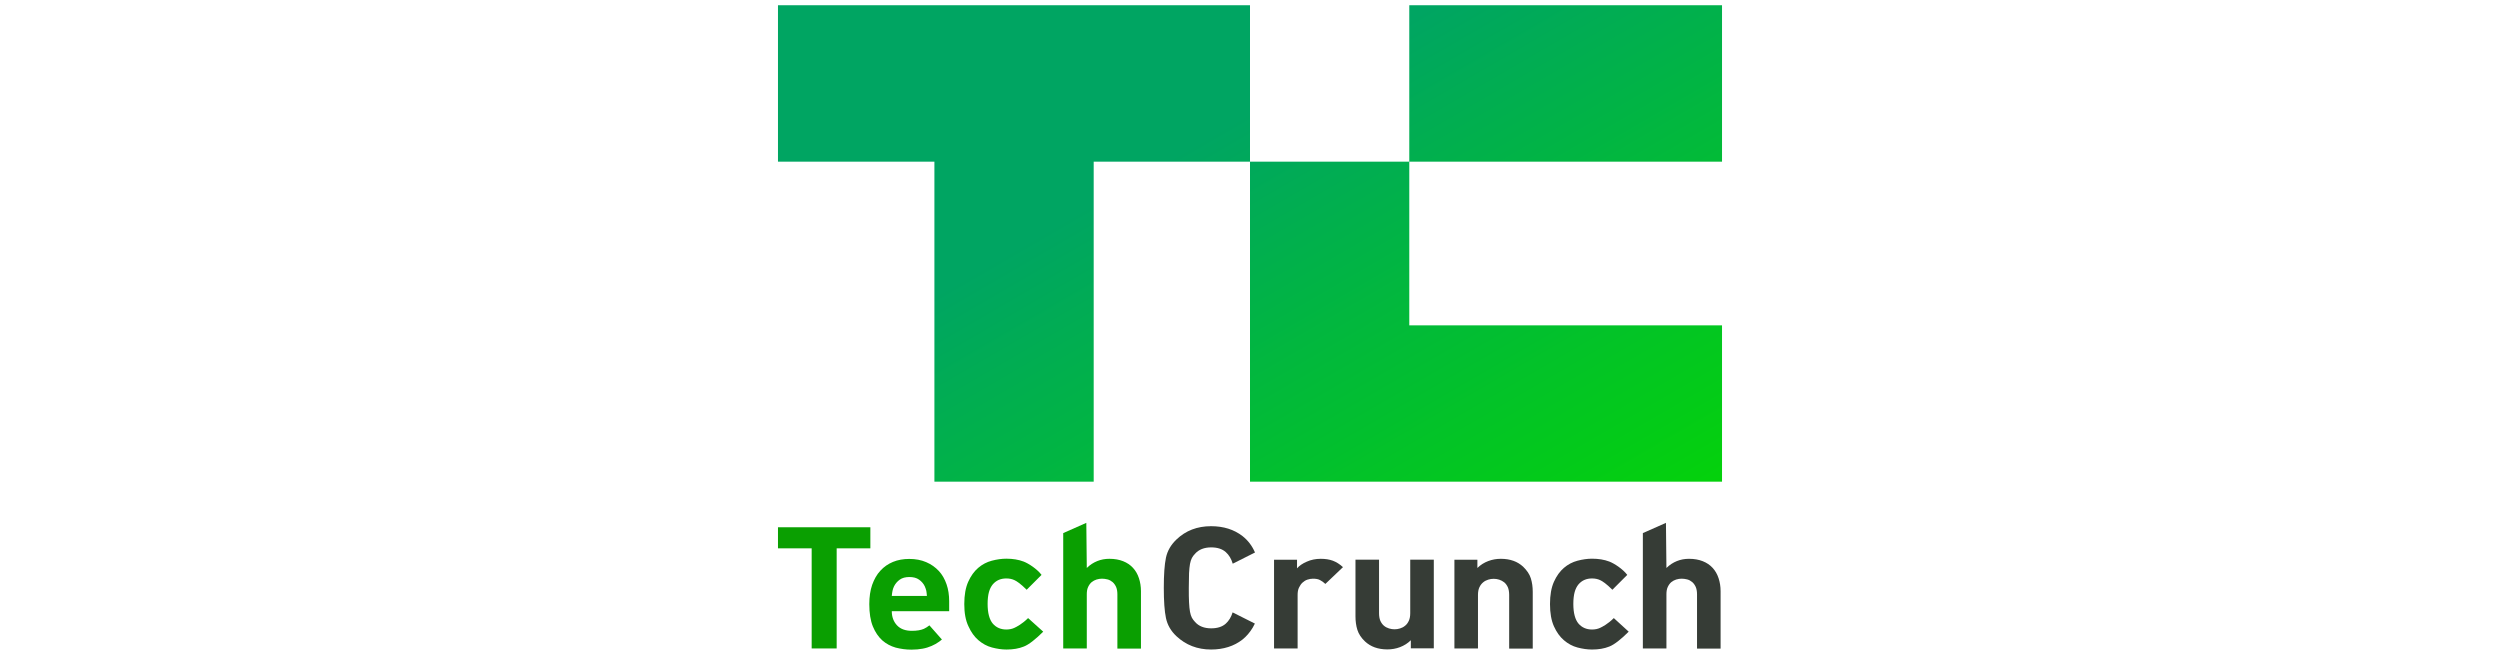 <?xml version="1.0" encoding="utf-8"?>
<!-- Generator: Adobe Illustrator 24.0.1, SVG Export Plug-In . SVG Version: 6.00 Build 0)  -->
<svg version="1.1" id="Layer_1" xmlns="http://www.w3.org/2000/svg" xmlns:xlink="http://www.w3.org/1999/xlink" x="0px" y="0px"
	 width="210px" height="55px" viewBox="0 0 210 55" enable-background="new 0 0 210 55" xml:space="preserve">
<g>
	<rect opacity="0" fill="#FFFFFF" width="210" height="55"/>
	<g>
		<g>
			<g>
				<linearGradient id="SVGID_1_" gradientUnits="userSpaceOnUse" x1="105.099" y1="9.312" x2="131.615" y2="54.979">
					<stop  offset="0" style="stop-color:#00A562"/>
					<stop  offset="0.893" style="stop-color:#04D20A"/>
				</linearGradient>
				<path fill="url(#SVGID_1_)" d="M65.35,0.44v13.14h13.14v26.88h13.38V13.58H105V0.44H65.35z M105,13.58v26.88h39.65V27.33h-26.27
					V13.58H105z M144.65,0.44h-26.27v13.14h26.27V0.44z"/>
			</g>
		</g>
		<g>
			<path fill="#0A9F01" d="M70.28,46.06v8.41h-2.1v-8.41h-2.83v-1.77h7.76v1.77H70.28z"/>
			<path fill="#0A9F01" d="M87.63,53.06c-0.63,0.63-1.21,1.09-1.63,1.25c-0.42,0.17-0.9,0.25-1.45,0.25c-0.4,0-0.8-0.06-1.22-0.17
				c-0.42-0.11-0.8-0.32-1.14-0.61c-0.34-0.29-0.62-0.68-0.84-1.17C81.11,52.11,81,51.49,81,50.74c0-0.75,0.11-1.38,0.33-1.87
				c0.22-0.49,0.5-0.88,0.84-1.17c0.34-0.29,0.72-0.49,1.14-0.6c0.42-0.11,0.83-0.17,1.22-0.17c0.55,0,1.03,0.08,1.45,0.24
				c0.42,0.16,1.13,0.62,1.51,1.12l-1.25,1.25c-0.5-0.5-0.83-0.72-1.03-0.81c-0.19-0.09-0.42-0.14-0.68-0.14
				c-0.47,0-0.84,0.16-1.13,0.49c-0.15,0.18-0.26,0.4-0.33,0.66c-0.07,0.26-0.11,0.59-0.11,0.99c0,0.76,0.15,1.32,0.44,1.66
				c0.28,0.32,0.66,0.49,1.13,0.49c0.26,0,0.49-0.05,0.68-0.14c0.19-0.09,0.65-0.32,1.15-0.82L87.63,53.06z"/>
			<path fill="#363C36" d="M136.81,53.06c-0.63,0.63-1.21,1.09-1.63,1.25c-0.42,0.17-0.9,0.25-1.45,0.25c-0.4,0-0.8-0.06-1.22-0.17
				c-0.42-0.11-0.8-0.32-1.14-0.61c-0.34-0.29-0.62-0.68-0.84-1.17c-0.22-0.49-0.33-1.11-0.33-1.87c0-0.75,0.11-1.38,0.33-1.87
				c0.22-0.49,0.5-0.88,0.84-1.17c0.34-0.29,0.72-0.49,1.14-0.6c0.42-0.11,0.83-0.17,1.22-0.17c0.55,0,1.03,0.08,1.45,0.24
				c0.42,0.16,1.13,0.62,1.51,1.12l-1.25,1.25c-0.5-0.5-0.83-0.72-1.03-0.81c-0.19-0.09-0.42-0.14-0.68-0.14
				c-0.47,0-0.84,0.16-1.13,0.49c-0.15,0.18-0.26,0.4-0.33,0.66c-0.07,0.26-0.11,0.59-0.11,0.99c0,0.76,0.15,1.32,0.44,1.66
				c0.28,0.32,0.66,0.49,1.13,0.49c0.26,0,0.49-0.05,0.68-0.14c0.19-0.09,0.65-0.32,1.15-0.82L136.81,53.06z"/>
			<path fill="#0A9F01" d="M93.86,54.47v-4.55c0-0.25-0.04-0.46-0.11-0.62c-0.08-0.17-0.17-0.3-0.3-0.41
				c-0.12-0.1-0.26-0.18-0.42-0.22c-0.16-0.04-0.31-0.06-0.46-0.06s-0.3,0.02-0.46,0.07c-0.15,0.05-0.29,0.12-0.41,0.22
				c-0.12,0.1-0.22,0.24-0.3,0.41c-0.08,0.17-0.11,0.38-0.11,0.61v4.55h-1.98v-9.69l1.94-0.86l0.04,3.79
				c0.26-0.26,0.56-0.45,0.88-0.58c0.32-0.13,0.66-0.19,1.02-0.19c0.44,0,0.82,0.07,1.15,0.2c0.33,0.13,0.61,0.32,0.83,0.56
				c0.22,0.24,0.39,0.53,0.5,0.87c0.11,0.33,0.17,0.7,0.17,1.09v4.82H93.86z"/>
			<path fill="#363C36" d="M142.55,54.47v-4.55c0-0.25-0.04-0.46-0.11-0.62c-0.08-0.17-0.17-0.3-0.3-0.41
				c-0.12-0.1-0.26-0.18-0.42-0.22c-0.16-0.04-0.31-0.06-0.46-0.06s-0.3,0.02-0.46,0.07c-0.15,0.05-0.29,0.12-0.41,0.22
				c-0.12,0.1-0.22,0.24-0.3,0.41c-0.08,0.17-0.11,0.38-0.11,0.61v4.55H138v-9.69l1.94-0.86l0.04,3.79
				c0.26-0.26,0.56-0.45,0.88-0.58c0.32-0.13,0.66-0.19,1.02-0.19c0.44,0,0.82,0.07,1.15,0.2c0.33,0.13,0.61,0.32,0.83,0.56
				c0.22,0.24,0.39,0.53,0.5,0.87c0.11,0.33,0.17,0.7,0.17,1.09v4.82H142.55z"/>
			<path fill="#363C36" d="M111.33,49.05c-0.15-0.14-0.3-0.25-0.46-0.33c-0.15-0.08-0.35-0.11-0.59-0.11c-0.15,0-0.3,0.03-0.46,0.08
				c-0.15,0.05-0.29,0.14-0.41,0.25c-0.12,0.11-0.22,0.26-0.3,0.43c-0.08,0.17-0.11,0.38-0.11,0.61v4.49h-1.98v-7.45h1.93v0.72
				c0.19-0.22,0.47-0.41,0.82-0.56c0.35-0.16,0.75-0.24,1.17-0.24c0.39,0,0.72,0.05,1.02,0.16c0.29,0.11,0.58,0.29,0.85,0.54
				L111.33,49.05z"/>
			<path fill="#363C36" d="M118.51,54.47v-0.69c-0.26,0.26-0.57,0.45-0.91,0.58c-0.34,0.13-0.7,0.19-1.06,0.19
				c-0.4,0-0.75-0.06-1.06-0.17c-0.31-0.11-0.58-0.28-0.81-0.49c-0.32-0.3-0.54-0.63-0.65-0.98c-0.11-0.35-0.16-0.73-0.16-1.14
				v-4.76h1.98v4.5c0,0.26,0.04,0.47,0.11,0.64c0.08,0.17,0.18,0.31,0.3,0.41c0.13,0.11,0.27,0.18,0.43,0.23
				c0.16,0.05,0.31,0.07,0.46,0.07s0.31-0.02,0.46-0.07c0.16-0.05,0.3-0.12,0.43-0.23c0.13-0.1,0.23-0.24,0.31-0.41
				c0.08-0.17,0.12-0.39,0.12-0.64v-4.5h1.98v7.45H118.51z"/>
			<path fill="#363C36" d="M126.77,54.47v-4.5c0-0.26-0.04-0.47-0.11-0.64c-0.08-0.17-0.18-0.31-0.3-0.41
				c-0.13-0.1-0.27-0.18-0.43-0.23c-0.16-0.05-0.31-0.07-0.46-0.07c-0.15,0-0.31,0.02-0.46,0.07c-0.16,0.05-0.3,0.12-0.43,0.23
				c-0.13,0.11-0.23,0.24-0.31,0.41c-0.08,0.17-0.12,0.39-0.12,0.64v4.5h-1.98v-7.45h1.93v0.69c0.26-0.26,0.57-0.45,0.91-0.58
				c0.34-0.13,0.7-0.19,1.06-0.19c0.4,0,0.75,0.06,1.06,0.17c0.31,0.11,0.58,0.28,0.81,0.49c0.32,0.31,0.54,0.63,0.65,0.98
				c0.11,0.35,0.16,0.73,0.16,1.14v4.76H126.77z"/>
			<path fill="#0A9F01" d="M78.07,52.53c-0.15,0.12-0.31,0.22-0.46,0.29c-0.25,0.11-0.58,0.17-1.01,0.17
				c-0.54,0-0.96-0.15-1.25-0.46c-0.29-0.31-0.44-0.71-0.44-1.19h4.82V50.5c0-0.51-0.07-0.99-0.22-1.42
				c-0.15-0.43-0.36-0.81-0.65-1.12c-0.29-0.31-0.64-0.56-1.06-0.74c-0.42-0.18-0.89-0.27-1.42-0.27c-0.5,0-0.96,0.08-1.37,0.25
				c-0.41,0.17-0.76,0.41-1.06,0.74c-0.3,0.32-0.52,0.72-0.69,1.19c-0.16,0.47-0.24,1.01-0.24,1.62c0,0.75,0.1,1.38,0.3,1.87
				c0.2,0.49,0.47,0.88,0.79,1.17c0.33,0.29,0.71,0.49,1.13,0.61c0.43,0.11,0.87,0.17,1.32,0.17c0.35,0,0.66-0.03,0.93-0.08
				c0.28-0.05,0.53-0.13,0.76-0.23c0.23-0.1,0.45-0.22,0.64-0.36c0.08-0.06,0.16-0.12,0.23-0.18L78.07,52.53z M74.97,49.63
				c0.02-0.12,0.07-0.25,0.13-0.38c0.11-0.22,0.27-0.41,0.48-0.56c0.21-0.15,0.48-0.22,0.81-0.22c0.33,0,0.6,0.07,0.81,0.22
				c0.21,0.15,0.37,0.33,0.48,0.56c0.06,0.13,0.1,0.26,0.13,0.38c0.02,0.12,0.04,0.26,0.05,0.43h-2.95
				C74.93,49.89,74.94,49.75,74.97,49.63z"/>
			<path fill="#363C36" d="M103.54,51.44c-0.12,0.39-0.31,0.71-0.58,0.95c-0.29,0.26-0.7,0.39-1.22,0.39
				c-0.59,0-1.04-0.18-1.35-0.53c-0.11-0.11-0.2-0.24-0.27-0.36c-0.07-0.13-0.12-0.3-0.16-0.5c-0.04-0.2-0.06-0.47-0.08-0.79
				c-0.02-0.32-0.02-0.73-0.02-1.22c0-0.5,0.01-0.9,0.02-1.22c0.02-0.32,0.04-0.58,0.08-0.79c0.04-0.2,0.09-0.37,0.16-0.5
				c0.07-0.13,0.16-0.25,0.27-0.36c0.31-0.35,0.77-0.53,1.35-0.53c0.52,0,0.92,0.13,1.22,0.39c0.28,0.25,0.47,0.57,0.59,0.98
				l1.87-0.94c-0.24-0.56-0.59-1.02-1.05-1.38c-0.71-0.55-1.59-0.83-2.64-0.83c-1.16,0-2.13,0.37-2.91,1.12
				c-0.46,0.44-0.76,0.95-0.88,1.53c-0.12,0.57-0.18,1.42-0.18,2.53c0,1.12,0.06,1.96,0.18,2.53c0.12,0.58,0.41,1.09,0.88,1.53
				c0.79,0.74,1.76,1.12,2.91,1.12c0.52,0,1-0.07,1.44-0.21c0.45-0.14,0.84-0.35,1.19-0.62c0.34-0.27,0.63-0.61,0.87-1.01
				c0.06-0.11,0.12-0.23,0.18-0.34L103.54,51.44z"/>
		</g>
	</g>
</g>
</svg>
